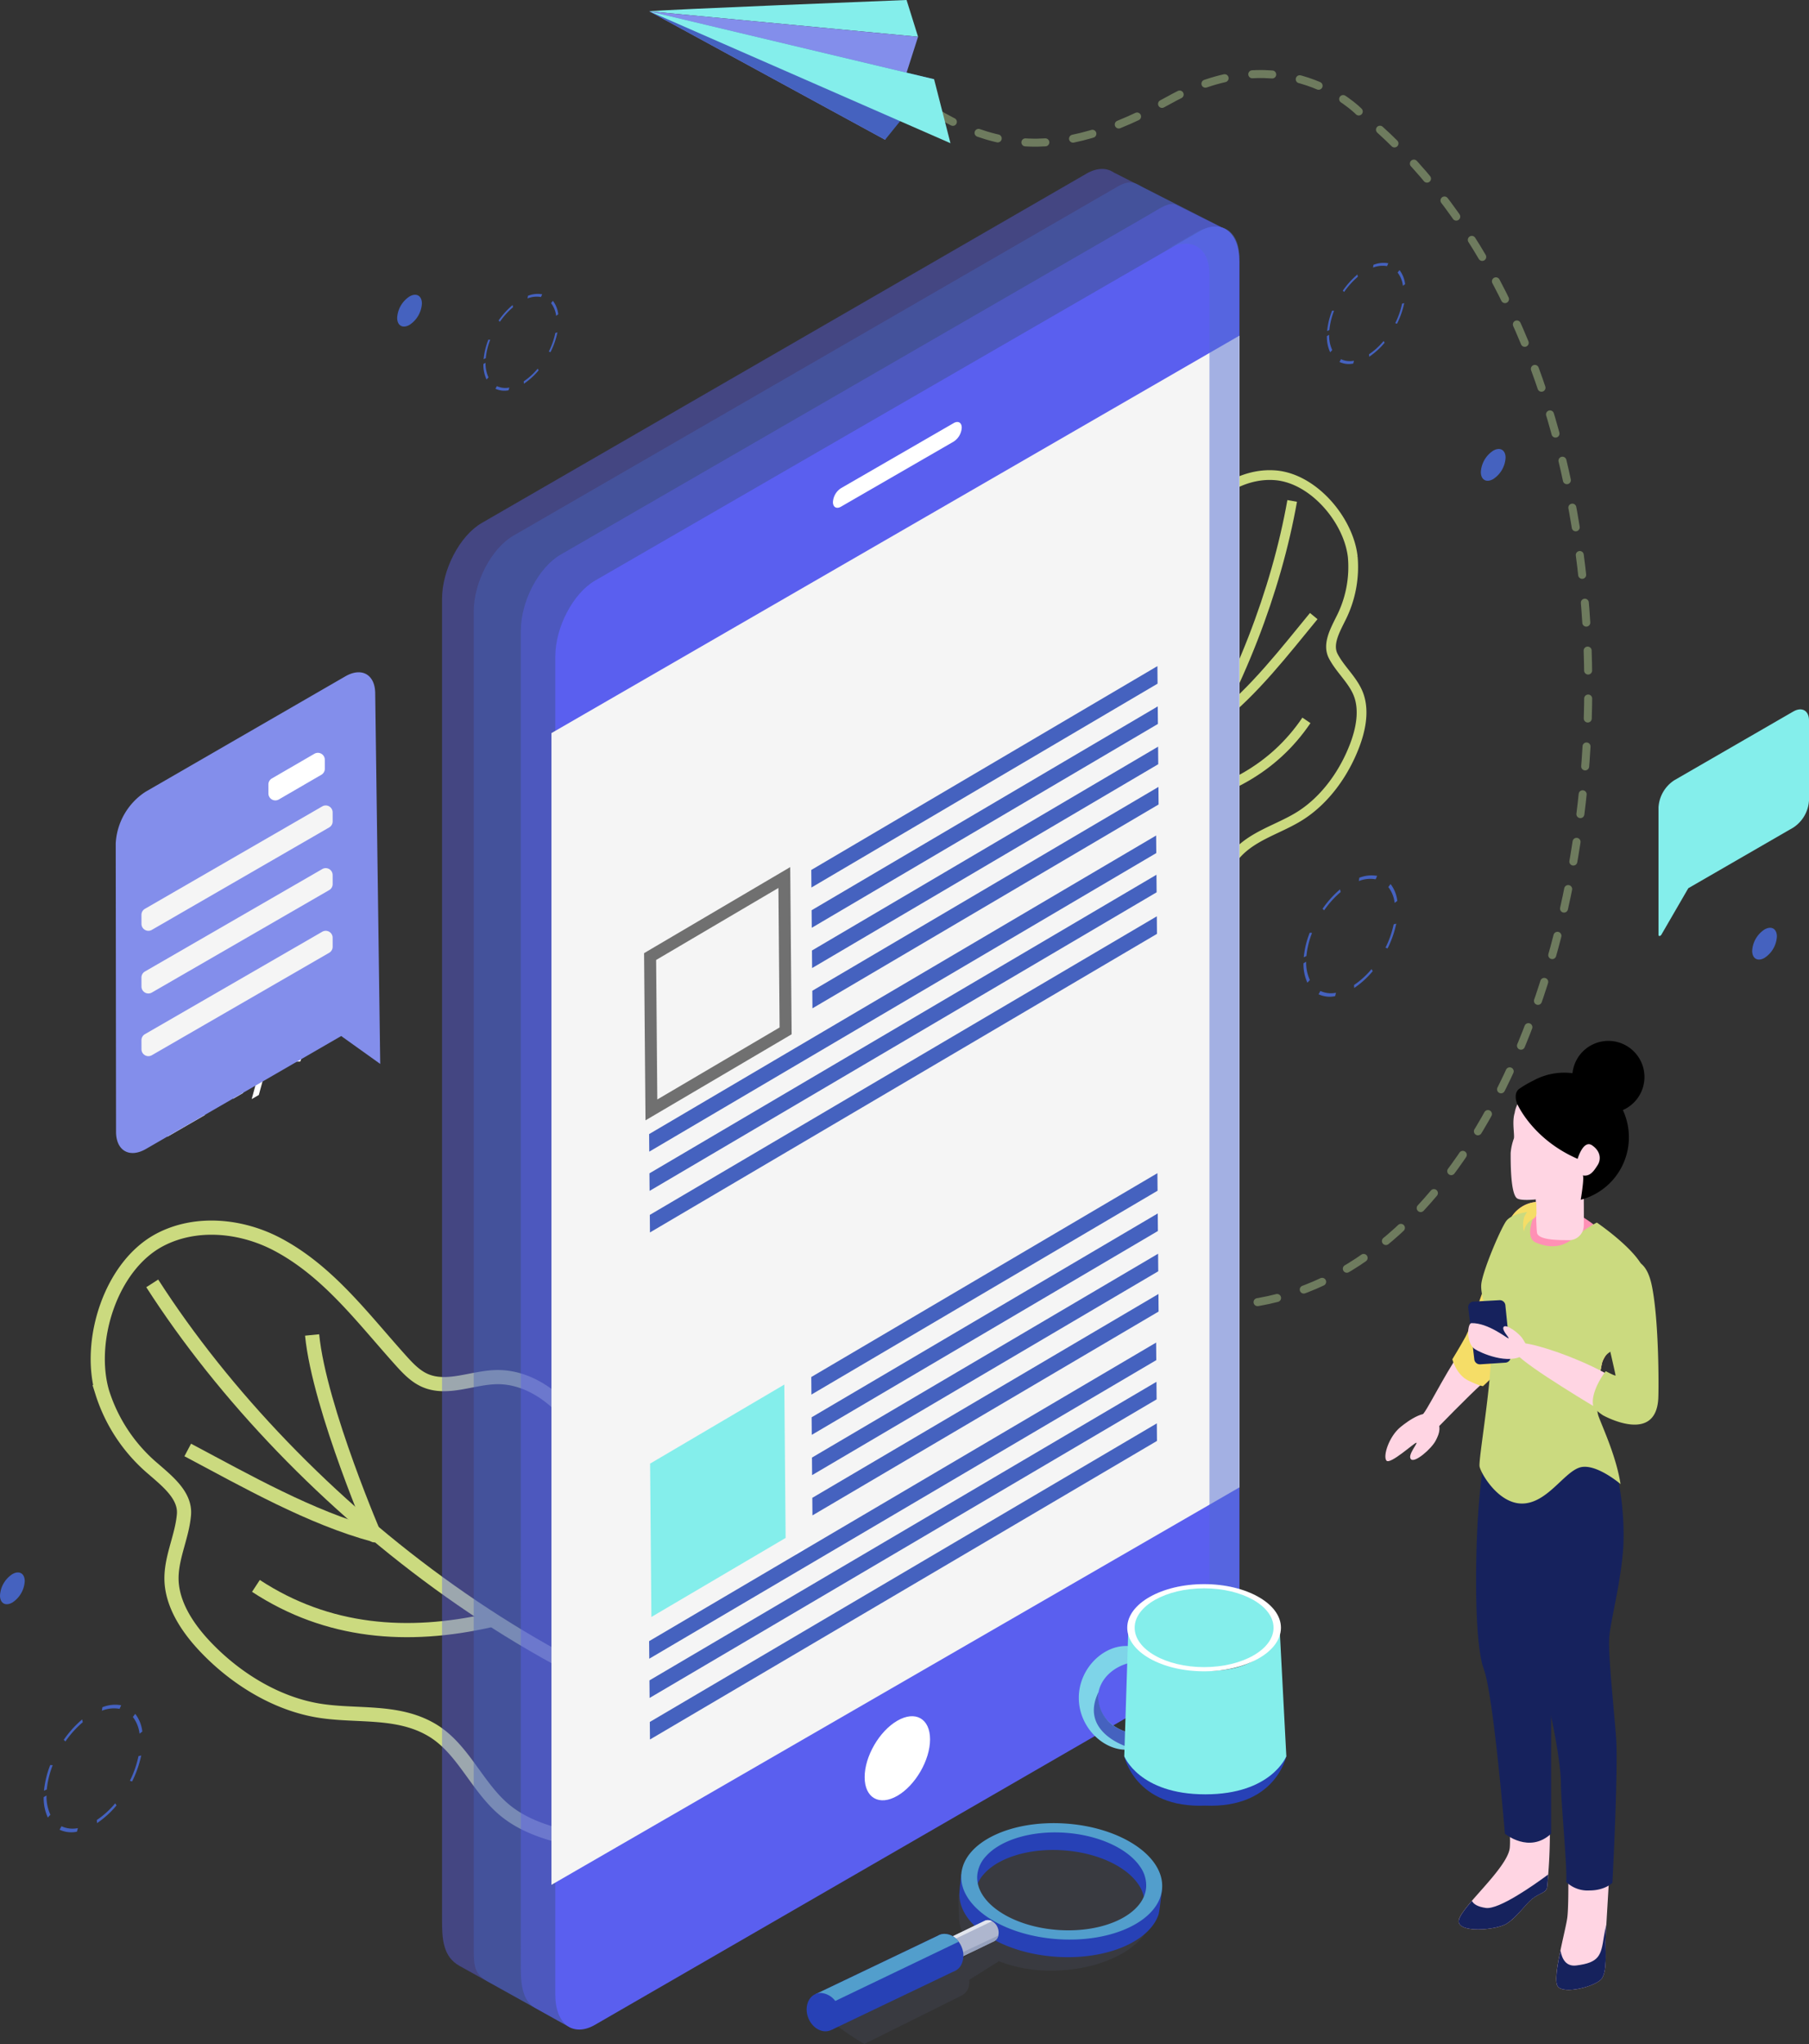 <svg id="img-master-visa" xmlns="http://www.w3.org/2000/svg" xmlns:xlink="http://www.w3.org/1999/xlink" width="452.869" height="511.374" viewBox="0 0 452.869 511.374">
  <rect x="0" y="0" width="452.869" height="511.374" fill="#333333" stroke="none"/>
  <defs>
    <clipPath id="clip-path">
      <rect id="Rectangle_10731" data-name="Rectangle 10731" width="78.957" height="50.38" fill="none"/>
    </clipPath>
    <clipPath id="clip-path-2">
      <rect id="Rectangle_10732" data-name="Rectangle 10732" width="196.445" height="465.179" fill="none"/>
    </clipPath>
    <clipPath id="clip-path-3">
      <rect id="Rectangle_10733" data-name="Rectangle 10733" width="188.513" height="461.265" fill="none"/>
    </clipPath>
    <clipPath id="clip-path-4">
      <rect id="Rectangle_10734" data-name="Rectangle 10734" width="176.717" height="456.581" fill="none"/>
    </clipPath>
    <clipPath id="clip-path-5">
      <rect id="Rectangle_10735" data-name="Rectangle 10735" width="18.177" height="367.087" fill="none"/>
    </clipPath>
  </defs>
  <path id="Path_75341" data-name="Path 75341" d="M537.074,600.655q.072.8.168,1.6" transform="translate(-324.399 -362.804)" fill="none" stroke="#4562bf" stroke-linecap="round" stroke-linejoin="round" stroke-width="5.176"/>
  <path id="Path_75342" data-name="Path 75342" d="M538.652,269.613c4.778,28.383,28.916,62.87,56.5,75.793C718.678,403.271,772.79,141.559,665.5,54.864c0,0-18.424-18.989-47.411-2.877-28.106,15.623-47.145,14.89-72.405-7.321" transform="translate(-325.353 -26.98)" fill="none" stroke="#889b71" stroke-linecap="round" stroke-linejoin="round" stroke-width="2" stroke-dasharray="5 7" opacity="0.7"/>
  <path id="Path_75343" data-name="Path 75343" d="M551.547,40.317q-.593-.533-1.19-1.082" transform="translate(-332.423 -23.699)" fill="none" stroke="#4562bf" stroke-linecap="round" stroke-linejoin="round" stroke-width="5.176"/>
  <path id="Path_75344" data-name="Path 75344" d="M410.5,2.836C412.422,2.465,474.9,0,474.9,0l2.878,9.2Z" transform="translate(-247.948 -0.002)" fill="#84eeeb"/>
  <path id="Path_75345" data-name="Path 75345" d="M477.778,13.525l-8.257,25.761L410.5,7.158Z" transform="translate(-247.948 -4.324)" fill="#838eeb"/>
  <path id="Path_75346" data-name="Path 75346" d="M469.522,39.286,410.5,7.158,481.79,24.145Z" transform="translate(-247.948 -4.324)" fill="#4562bf"/>
  <path id="Path_75347" data-name="Path 75347" d="M481.791,24.146,410.5,7.158l75.387,32.994Z" transform="translate(-247.948 -4.324)" fill="#84eeeb"/>
  <path id="Path_75348" data-name="Path 75348" d="M250.037,907.819a125.716,125.716,0,0,1-57.918-61.048c-3.255-7.4-5.834-15.2-10.47-21.822s-11.921-12.065-20-11.923c-6.065.107-12.374,3.263-17.932.835-2.515-1.1-4.43-3.2-6.265-5.24-9.4-10.462-17.991-22.078-30.626-28.774-9.029-4.785-20.385-5.922-29.441-1.189-12.335,6.448-18.206,25.3-14.477,38.136A41.3,41.3,0,0,0,75.73,836.023c3.6,3.135,8.05,6.662,7.645,11.417-.5,5.931-3.647,11.463-3.04,17.47.593,5.863,4.31,11.239,8.241,15.412,7.4,7.859,17.488,14.233,28.226,16.083,9.6,1.654,19.936-.276,28.7,4.944,7.757,4.62,11.17,14.156,18.1,19.941,5.859,4.888,13.652,6.645,21.152,8.052,19.991,3.752,46.739-5.464,65.279-21.522" transform="translate(-37.325 -468.491)" fill="none" stroke="#cbda7f" stroke-miterlimit="10" stroke-width="3.549"/>
  <path id="Path_75349" data-name="Path 75349" d="M96.249,810.84c35.809,55.749,104.945,110.242,174.6,118.246" transform="translate(-58.136 -489.758)" fill="none" stroke="#cbda7f" stroke-miterlimit="10" stroke-width="3.549"/>
  <path id="Path_75350" data-name="Path 75350" d="M197.317,843.439c1.812,18.451,16.454,52.045,15.585,50.035" transform="translate(-119.182 -509.448)" fill="none" stroke="#cbda7f" stroke-miterlimit="10" stroke-width="3.549"/>
  <path id="Path_75351" data-name="Path 75351" d="M118.686,916.108c14.644,7.758,30.723,16.936,46.722,21.259" transform="translate(-71.688 -553.342)" fill="none" stroke="#cbda7f" stroke-miterlimit="10" stroke-width="3.549"/>
  <path id="Path_75352" data-name="Path 75352" d="M161.795,1001.974c17.965,11.776,38,13.26,58.619,8.6" transform="translate(-97.727 -605.205)" fill="none" stroke="#cbda7f" stroke-miterlimit="10" stroke-width="3.549"/>
  <path id="Path_75353" data-name="Path 75353" d="M315.7,207.566a16.648,16.648,0,0,0,3.489-3.171l.252.4a17.65,17.65,0,0,1-3.7,3.364Zm-7.079,1.85.366-.664a5,5,0,0,0,3.111.356l-.178.685a5.292,5.292,0,0,1-3.3-.377m13.362-9.3a19.232,19.232,0,0,0,1.634-4.666l.521-.141a20.407,20.407,0,0,1-1.733,4.948Zm-16.379,3.11.539-.311a8.293,8.293,0,0,0,.74,3.654l-.493.532a8.8,8.8,0,0,1-.785-3.875m.056-1.21a17.982,17.982,0,0,1,1.192-4.891l.467.038a16.955,16.955,0,0,0-1.123,4.61Zm16.885-14.012.455-.594a6.788,6.788,0,0,1,1.346,3.365l-.532.4a6.4,6.4,0,0,0-1.27-3.171m-13.134,4.341a20.053,20.053,0,0,1,3.5-3.875l.121.532a18.9,18.9,0,0,0-3.3,3.653Zm7.251-5.528.1-.664a6.56,6.56,0,0,1,3.562-.373l-.3.685a6.193,6.193,0,0,0-3.357.351" transform="translate(-184.591 -112.152)" fill="#4562bf"/>
  <path id="Path_75354" data-name="Path 75354" d="M836.7,580.489a20.844,20.844,0,0,0,4.373-3.974l.316.5a22.122,22.122,0,0,1-4.639,4.217Zm-8.872,2.318.459-.832a6.259,6.259,0,0,0,3.9.445l-.223.859a6.634,6.634,0,0,1-4.135-.472m16.747-11.654a24.091,24.091,0,0,0,2.048-5.848l.653-.177a25.559,25.559,0,0,1-2.172,6.2Zm-20.529,3.9.675-.39a10.4,10.4,0,0,0,.927,4.579l-.618.667a11.024,11.024,0,0,1-.984-4.857m.07-1.516a22.551,22.551,0,0,1,1.494-6.131l.585.048a21.251,21.251,0,0,0-1.408,5.779Zm21.163-17.563.571-.744a8.515,8.515,0,0,1,1.687,4.218l-.667.5a8.022,8.022,0,0,0-1.591-3.975m-16.462,5.441a25.166,25.166,0,0,1,4.384-4.856l.152.667a23.688,23.688,0,0,0-4.132,4.578Zm9.088-6.929.123-.832a8.218,8.218,0,0,1,4.465-.468l-.38.859a7.762,7.762,0,0,0-4.208.44" transform="translate(-497.732 -334.051)" fill="#4562bf"/>
  <path id="Path_75355" data-name="Path 75355" d="M849.411,188.938a17.393,17.393,0,0,0,3.646-3.313l.264.418a18.433,18.433,0,0,1-3.867,3.515Zm-7.4,1.932.383-.693a5.219,5.219,0,0,0,3.25.371l-.186.716a5.53,5.53,0,0,1-3.447-.394m13.961-9.715a20.1,20.1,0,0,0,1.707-4.875l.544-.148a21.321,21.321,0,0,1-1.811,5.17ZM838.863,184.4l.563-.325a8.668,8.668,0,0,0,.773,3.817l-.515.556a9.19,9.19,0,0,1-.82-4.049m.058-1.264a18.8,18.8,0,0,1,1.245-5.111l.488.04a17.706,17.706,0,0,0-1.174,4.817ZM856.563,168.5l.476-.621a7.1,7.1,0,0,1,1.407,3.516l-.556.418a6.683,6.683,0,0,0-1.327-3.314m-13.723,4.536a20.976,20.976,0,0,1,3.654-4.049l.127.556a19.746,19.746,0,0,0-3.444,3.816Zm7.576-5.776.1-.693a6.854,6.854,0,0,1,3.722-.39l-.316.716a6.472,6.472,0,0,0-3.508.367" transform="translate(-506.684 -100.307)" fill="#4562bf"/>
  <path id="Path_75356" data-name="Path 75356" d="M40.919,1105.891a21.929,21.929,0,0,0,4.6-4.177l.333.527a23.251,23.251,0,0,1-4.877,4.433Zm-9.326,2.437.482-.875a6.582,6.582,0,0,0,4.1.468l-.234.9a6.974,6.974,0,0,1-4.346-.5m17.6-12.25a25.3,25.3,0,0,0,2.153-6.147l.686-.186a26.894,26.894,0,0,1-2.283,6.52Zm-21.579,4.1.71-.409a10.927,10.927,0,0,0,.975,4.814l-.65.7a11.59,11.59,0,0,1-1.034-5.105m.074-1.594a23.688,23.688,0,0,1,1.57-6.445l.615.05a22.374,22.374,0,0,0-1.48,6.074Zm22.246-18.463.6-.782a8.953,8.953,0,0,1,1.774,4.433l-.7.527a8.429,8.429,0,0,0-1.673-4.179m-17.3,5.72a26.476,26.476,0,0,1,4.608-5.105l.159.7a24.91,24.91,0,0,0-4.343,4.812Zm9.553-7.284.129-.874a8.642,8.642,0,0,1,4.694-.491l-.4.9a8.159,8.159,0,0,0-4.423.463" transform="translate(-16.681 -650.553)" fill="#4562bf"/>
  <path id="Path_75357" data-name="Path 75357" d="M0,999.236c0,1.961,1.386,2.751,3.095,1.765a6.819,6.819,0,0,0,3.095-5.338c0-1.961-1.386-2.751-3.095-1.765A6.819,6.819,0,0,0,0,999.236" transform="translate(0 -600.07)" fill="#4562bf"/>
  <path id="Path_75358" data-name="Path 75358" d="M251.09,192c0,1.961,1.386,2.751,3.095,1.765a6.819,6.819,0,0,0,3.095-5.338c0-1.961-1.386-2.751-3.095-1.765A6.819,6.819,0,0,0,251.09,192" transform="translate(-151.662 -112.49)" fill="#4562bf"/>
  <path id="Path_75359" data-name="Path 75359" d="M936.187,289.438c0,1.961,1.386,2.751,3.095,1.764a6.819,6.819,0,0,0,3.095-5.338c0-1.961-1.386-2.751-3.095-1.765a6.819,6.819,0,0,0-3.095,5.338" transform="translate(-565.469 -171.344)" fill="#4562bf"/>
  <path id="Path_75360" data-name="Path 75360" d="M1085.268,612.41c0,1.961,1.385,2.751,3.095,1.765a6.819,6.819,0,0,0,3.094-5.338c0-1.961-1.385-2.751-3.094-1.765a6.818,6.818,0,0,0-3.095,5.338" transform="translate(-646.625 -374.53)" fill="#4562bf"/>
  <path id="Path_75361" data-name="Path 75361" d="M616.194,427.879a86.433,86.433,0,0,0,20.588-54.069c.107-5.557-.322-11.188.866-16.618s4.37-10.812,9.536-12.861c3.876-1.538,8.715-1.205,11.6-4.218a13.333,13.333,0,0,0,2.588-4.983c3.2-9.128,5.57-18.772,11.815-26.366,4.462-5.426,11.366-9.154,18.366-8.548,9.533.826,18.25,11.234,19.282,20.364a28.4,28.4,0,0,1-3.047,15.6c-1.452,2.941-3.344,6.358-1.829,9.268,1.89,3.63,5.349,6.308,6.554,10.28,1.176,3.877.24,8.273-1.149,11.961-2.616,6.947-7.329,13.661-13.652,17.678-5.655,3.592-12.722,5.1-16.9,10.735-3.7,4.985-3.34,11.939-6.208,17.445-2.423,4.653-6.9,7.831-11.289,10.709-11.691,7.673-31.1,8.907-47.118,3.626" transform="translate(-372.189 -181.297)" fill="none" stroke="#cbda7f" stroke-miterlimit="10" stroke-width="2.44"/>
  <path id="Path_75362" data-name="Path 75362" d="M695.675,316.5c-7.962,44.853-37.4,97.733-79.48,121.252" transform="translate(-372.189 -191.174)" fill="none" stroke="#cbda7f" stroke-miterlimit="10" stroke-width="2.44"/>
  <path id="Path_75363" data-name="Path 75363" d="M761.41,363.945c3.735,12.187,3.338,37.379,3.358,35.874" transform="translate(-459.901 -219.828)" fill="none" stroke="#7598fb" stroke-miterlimit="10" stroke-width="2.44"/>
  <path id="Path_75364" data-name="Path 75364" d="M793.906,389.238c-7.238,8.8-15.01,18.88-24.017,25.858" transform="translate(-465.022 -235.106)" fill="none" stroke="#cbda7f" stroke-miterlimit="10" stroke-width="2.44"/>
  <path id="Path_75365" data-name="Path 75365" d="M772.657,455.134c-8.282,12.228-20.6,18.472-34.919,20.974" transform="translate(-445.603 -274.907)" fill="none" stroke="#cbda7f" stroke-miterlimit="10" stroke-width="2.44"/>
  <g id="Group_43842" data-name="Group 43842" transform="translate(209.498 460.994)" opacity="0.34">
    <g id="Group_43841" data-name="Group 43841">
      <g id="Group_43840" data-name="Group 43840" clip-path="url(#clip-path)">
        <path id="Path_75366" data-name="Path 75366" d="M607.988,1181.308v-.014l-.18-4.117s0-.014,0-.04l0-.173-.013.027c-.448-7.61-11.458-13.316-24.718-12.793-13.341.511-23.905,7.173-23.592,14.838l.167,4.158c.127,2.922,1.781,5.55,4.528,7.674l-5.074,3.176a3.865,3.865,0,0,0-2.023-.364,3.584,3.584,0,0,0-1.027.289,1.041,1.041,0,0,0-.162.095l-.2.122c-.041.013-.054.04-.081.054s-.04.04-.067.054l-26.491,15.678a72.009,72.009,0,0,0,6.885,4.572l24.355-12.114a2.46,2.46,0,0,0,.565-.378,3.319,3.319,0,0,0,1.095-1.486,4.738,4.738,0,0,0,.235-2.076l6.716-4.2a2.944,2.944,0,0,0,.337-.2,1.7,1.7,0,0,0,.254-.282,36.628,36.628,0,0,0,14.89,2.357c12.975-.521,23.313-6.808,23.612-14.214l.014.013Z" transform="translate(-529.051 -1164.165)" fill="#6d7dbc" opacity="0.29"/>
      </g>
    </g>
  </g>
  <path id="Path_75367" data-name="Path 75367" d="M606.552,1170.706a8.617,8.617,0,0,0,.122,2.179c1.308,7.087,11.359,13.149,23.968,14.027s23.431-3.733,25.746-10.567c.234-.692.887-6.544.887-6.544s-5.289-13.237-24.2-15.107C616,1153.005,607,1166.3,607,1166.3s-.351,3.016-.451,4.4m3.992.278a8.063,8.063,0,0,1,2.153-4.79c3.59-4.04,11.233-6.5,19.87-5.9s15.849,4.1,18.821,8.593a8.019,8.019,0,0,1,1.442,5.04c-.486,6.715-10.027,8.4-21.7,7.588s-21.067-3.815-20.581-10.53" transform="translate(-366.352 -697.361)" fill="#2741b6"/>
  <path id="Path_75368" data-name="Path 75368" d="M595.72,1218.442l.407.744a.009.009,0,0,0,.007,0l1.828,3.33.469.856,10.007-4.833h0a1.7,1.7,0,0,0,.363-.176,2.032,2.032,0,0,0,.743-.82,2.479,2.479,0,0,0,.2-.556h0a3.214,3.214,0,0,0-.124-1.859,3.159,3.159,0,0,0-1.455-1.724,2.216,2.216,0,0,0-1.05-.268,1.845,1.845,0,0,0-.628.106.9.9,0,0,0-.106.042l-.135.067a.185.185,0,0,0-.048.025Z" transform="translate(-359.822 -732.752)" fill="#aeb6ce"/>
  <path id="Path_75369" data-name="Path 75369" d="M595.72,1218.442l.407.744a.009.009,0,0,0,.007,0l12.042-5.783a2.216,2.216,0,0,0-1.05-.268,1.845,1.845,0,0,0-.628.106.9.9,0,0,0-.106.042l-.135.067a.185.185,0,0,0-.048.025Z" transform="translate(-359.822 -732.752)" fill="#e2e5ed"/>
  <path id="Path_75370" data-name="Path 75370" d="M601.378,1228.393l.47.856,10.007-4.833h0a1.712,1.712,0,0,0,.364-.176,2.036,2.036,0,0,0,.743-.82,2.462,2.462,0,0,0,.2-.555Z" transform="translate(-363.24 -738.625)" fill="#95a0bc"/>
  <path id="Path_75371" data-name="Path 75371" d="M515.835,1236.869l1.126,2.5,2.893,6.422,30.447-14.547a0,0,0,0,0,0,0h.007a2.972,2.972,0,0,0,.631-.307,3.5,3.5,0,0,0,1.3-1.427,5.311,5.311,0,0,0,.141-4.211,5.972,5.972,0,0,0-.821-1.519.012.012,0,0,1,0-.007,4.513,4.513,0,0,0-3.539-1.942,3.152,3.152,0,0,0-1.093.185,1.084,1.084,0,0,0-.186.071l-.235.116a.46.46,0,0,0-.085.043c-.022.012-.041.029-.063.041Z" transform="translate(-311.571 -738)" fill="#2741b6"/>
  <path id="Path_75372" data-name="Path 75372" d="M515.835,1236.869l1.126,2.5,3.552-.677,31.05-14.9a.024.024,0,0,0,0-.011.012.012,0,0,1,0-.007,4.513,4.513,0,0,0-3.539-1.942,3.152,3.152,0,0,0-1.093.185,1.084,1.084,0,0,0-.186.071l-.235.116a.46.46,0,0,0-.085.043c-.022.012-.041.029-.063.041Z" transform="translate(-311.571 -738)" fill="#529ecc"/>
  <path id="Path_75373" data-name="Path 75373" d="M607.693,1164.685a8.618,8.618,0,0,0,.122,2.179c1.308,7.087,11.359,13.15,23.968,14.027s23.431-3.733,25.746-10.567a8.6,8.6,0,0,0,.435-2.141c.578-7.987-10.205-15.243-24.089-16.209s-25.6,4.724-26.181,12.712m3.992.278a8.061,8.061,0,0,1,2.153-4.79c3.59-4.04,11.233-6.5,19.87-5.9s15.849,4.1,18.821,8.593a8.021,8.021,0,0,1,1.442,5.04c-.486,6.716-10.344,11.5-22.022,10.688s-20.749-6.915-20.263-13.63" transform="translate(-367.041 -695.742)" fill="#529ecc"/>
  <path id="Path_75374" data-name="Path 75374" d="M510.327,1265.268c.938,2.547,3.375,4.018,5.453,3.285h.006a2.991,2.991,0,0,0,.633-.307,3.54,3.54,0,0,0,1.294-1.429,5.3,5.3,0,0,0,.144-4.209,4.942,4.942,0,0,0-4.366-3.47,3.2,3.2,0,0,0-1.093.185,1.653,1.653,0,0,0-.185.072l-.237.117a.348.348,0,0,0-.083.042c-1.717.958-2.424,3.385-1.567,5.715" transform="translate(-308.024 -760.535)" fill="#2741b6"/>
  <path id="Path_75376" data-name="Path 75376" d="M108.75,676.3l-2.51,1.449A10.028,10.028,0,0,1,107.614,673a8.981,8.981,0,0,1,3.269-3.327,4.023,4.023,0,0,1,2.174-.659,1.9,1.9,0,0,1,1.508.849,3.3,3.3,0,0,1,.565,1.958,10.692,10.692,0,0,1-.685,3.371,33.693,33.693,0,0,1-2.507,5.214l-1.518,2.713,4.82-2.783v2.733l-9.369,5.41v-1.414l4.184-7.311a29.386,29.386,0,0,0,2.018-4,6.784,6.784,0,0,0,.5-2.225,1.227,1.227,0,0,0-.52-1.182,1.349,1.349,0,0,0-1.338.187,3.691,3.691,0,0,0-1.379,1.5,5.012,5.012,0,0,0-.588,2.26" transform="translate(-63.948 -404.092)" fill="#fff"/>
  <path id="Path_75377" data-name="Path 75377" d="M138.314,651.841l2.566-1.482v9.992l1.2-.7v2.732l-1.2.7v3.187l-2.519,1.455v-3.187l-5.9,3.408v-2.733Zm.047,9.965v-5.2l-3.089,6.985Z" transform="translate(-80.006 -392.826)" fill="#fff"/>
  <path id="Path_75378" data-name="Path 75378" d="M159.115,658.918l6.07-22.233,1.8-1.036L160.9,657.887Z" transform="translate(-96.107 -383.94)" fill="#fff"/>
  <path id="Path_75379" data-name="Path 75379" d="M182.844,626.722l8.872-5.122v1.551l-6.1,17.885-2.175.045,5.081-14.858-5.673,3.275Z" transform="translate(-110.44 -375.455)" fill="#fff"/>
  <g id="Group_43845" data-name="Group 43845" transform="translate(110.659 42.26)" opacity="0.42">
    <g id="Group_43844" data-name="Group 43844">
      <g id="Group_43843" data-name="Group 43843" clip-path="url(#clip-path-2)">
        <path id="Path_75380" data-name="Path 75380" d="M475.9,122l-28.355-14.426c-1.778-1.185-4.157-1.174-6.78.34L289.405,195.3c-5.5,3.173-9.953,11.688-9.953,19.017V544.736c0,4.622.142,9.249,4.433,11.6,4.446,2.436,20.992,11.68,27.638,15.376,1.338.743,2.014-.839,1.963-2.368-.19-5.685-.547-16.431-.547-17.28,0-1.028-.78-7.125-.956-8.489l128.777-74.349c5.5-3.173,9.953-11.688,9.953-19.017v-309.1Z" transform="translate(-279.452 -106.723)" fill="#5a5fef"/>
      </g>
    </g>
  </g>
  <g id="Group_43848" data-name="Group 43848" transform="translate(118.59 45.656)" opacity="0.42">
    <g id="Group_43847" data-name="Group 43847">
      <g id="Group_43846" data-name="Group 43846" clip-path="url(#clip-path-3)">
        <path id="Path_75381" data-name="Path 75381" d="M487.994,127.174l-21.22-10.8c-1.778-1.185-3.361-1.632-5.984-.118L309.434,203.647c-5.5,3.173-9.953,11.688-9.953,19.017V557.437c0,4.622.386,6.341,4.047,8.258l19.531,10.868s9.912-14.991,9.912-16.149c0-1.028-.781-7.126-.956-8.489L460.79,477.576c5.5-3.174,9.953-11.688,9.953-19.017v-309.1Z" transform="translate(-299.481 -115.298)" fill="#4562bf"/>
      </g>
    </g>
  </g>
  <g id="Group_43851" data-name="Group 43851" transform="translate(130.387 51.03)" opacity="0.42">
    <g id="Group_43850" data-name="Group 43850">
      <g id="Group_43849" data-name="Group 43849" clip-path="url(#clip-path-4)">
        <path id="Path_75382" data-name="Path 75382" d="M505.989,135.376l-12.412-6.139c-1.778-1.184-4.389.789-7.012,2.3L339.225,216.607c-5.5,3.174-9.953,11.688-9.953,19.017V570.4c0,4.622.673,8.186,3.645,9.84l8.837,4.919c2.688.555,3.612.4,5.779-1,5.439-3.51,16.934-9.339,16.934-10.176,0-1.028-2.486-7.73-2.663-9.093l128.777-74.349c5.5-3.174,9.953-11.688,9.953-19.017v-309.1Z" transform="translate(-329.272 -128.873)" fill="#5a5fef"/>
      </g>
    </g>
  </g>
  <path id="Path_75383" data-name="Path 75383" d="M512.364,505.646,361.008,593.031c-5.5,3.174-9.953-.195-9.953-7.524V250.734c0-7.329,4.456-15.843,9.953-19.017l151.356-87.385c5.5-3.174,9.953.2,9.953,7.525V486.629c0,7.329-4.456,15.843-9.953,19.017" transform="translate(-212.042 -86.457)" fill="#5a5fef"/>
  <path id="Path_75384" data-name="Path 75384" d="M520.853,500.216,348.631,599.649V311.5l172.222-99.432Z" transform="translate(-210.578 -128.092)" fill="#f5f5f5"/>
  <path id="Path_75385" data-name="Path 75385" d="M501.815,981.28a3.143,3.143,0,0,1,1.534-2.37c.847-.489,1.535-.221,1.535.6" transform="translate(-303.103 -591.127)" fill="#fff"/>
  <path id="Path_75386" data-name="Path 75386" d="M563,1090.1c0,5.189-3.666,11.513-8.188,14.124s-8.188.521-8.188-4.669,3.666-11.513,8.188-14.123S563,1084.91,563,1090.1" transform="translate(-330.167 -654.936)" fill="#fff"/>
  <path id="Path_75387" data-name="Path 75387" d="M556.817,271.51,528.6,287.8c-1.113.642-2.015.128-2.015-1.149a4.439,4.439,0,0,1,2.015-3.476l28.214-16.29c1.113-.642,2.016-.128,2.016,1.149a4.44,4.44,0,0,1-2.016,3.476" transform="translate(-318.065 -161.035)" fill="#fff"/>
  <g id="Group_43854" data-name="Group 43854" transform="translate(292.044 56.682)" opacity="0.5" style="mix-blend-mode: multiply;isolation: isolate">
    <g id="Group_43853" data-name="Group 43853">
      <g id="Group_43852" data-name="Group 43852" clip-path="url(#clip-path-5)">
        <path id="Path_75388" data-name="Path 75388" d="M744.956,144.611l-7.448,4.3c5.926-3.421,10.729-.682,10.729,6.117V491.72c0,6.8-4.8,15.084-10.729,18.505l7.448-4.3c5.925-3.421,10.729-11.706,10.729-18.506V150.727c0-6.8-4.8-9.538-10.729-6.117" transform="translate(-737.508 -143.138)" fill="#526bd2"/>
      </g>
    </g>
  </g>
  <path id="Path_75389" data-name="Path 75389" d="M682.016,1052.92c0,7.168,5.878,12.98,11.825,12.98.11,0,.22,0,.329-.006l.143-.006a7.3,7.3,0,0,1-.373-.8v-.005c.123.043.191.063.191.063v-3.634l-.076-.024a11.889,11.889,0,0,1-2.529-1.1l-.145-.084a10.511,10.511,0,0,1-1.962-1.51,8.215,8.215,0,0,1-2.595-5.875,7.5,7.5,0,0,1,.086-1.145.08.08,0,0,1,0-.02c.552-3.578,3.617-6.512,7.693-7.562l.136-4.206a8.885,8.885,0,0,0-.9-.045c-5.947,0-11.825,5.81-11.825,12.979" transform="translate(-411.946 -628.139)" fill="#7ed4e8"/>
  <path id="Path_75390" data-name="Path 75390" d="M699.683,1082.611c.123.043.191.063.191.063v-3.654L699.8,1079a12.778,12.778,0,0,1-2.53-1.083c-.049-.027-.1-.056-.144-.084a9.59,9.59,0,0,1-1.962-1.51,8.967,8.967,0,0,1-2.508-7.019.1.1,0,0,1,0-.02,2.177,2.177,0,0,1,.053-.325c-4.569,9.287,5.45,13.133,6.974,13.657" transform="translate(-417.689 -645.662)" fill="#4562bf"/>
  <path id="Path_75391" data-name="Path 75391" d="M711.074,1105.985l.812-.9,6.153-.556,13,7.051,13-7.051,6.153.556.812.9.32.566s-2.735,13.065-20.286,12.339c-17.551.726-20.286-12.339-20.286-12.339Z" transform="translate(-429.304 -667.152)" fill="#2741b6"/>
  <path id="Path_75392" data-name="Path 75392" d="M711.811,1026.109c2.692,12.595,19.229,11.633,19.229,11.633s15.883,1.357,18.575-11.238l1.712,32.678s-3.727,9.518-20.286,9.518-20.286-9.518-20.286-9.518Z" transform="translate(-429.304 -619.783)" fill="#84eeeb"/>
  <path id="Path_75393" data-name="Path 75393" d="M712.641,1011.764c0,6.024,8.614,10.907,19.24,10.907s19.239-4.883,19.239-10.907-8.614-10.907-19.239-10.907-19.24,4.883-19.24,10.907" transform="translate(-430.444 -604.531)" fill="#fff"/>
  <path id="Path_75394" data-name="Path 75394" d="M717.327,1013.368c0,5.443,7.783,9.855,17.384,9.855s17.384-4.412,17.384-9.855-7.783-9.855-17.384-9.855-17.384,4.413-17.384,9.855" transform="translate(-433.274 -606.135)" fill="#84eeeb"/>
  <path id="Path_75407" data-name="Path 75407" d="M444.92,592.789l-33.6,19.773-.327-38.365,33.6-19.773Z" transform="translate(-248.246 -334.879)" fill="none" stroke="#707070" stroke-width="3"/>
  <path id="Path_75408" data-name="Path 75408" d="M599.576,425.245l-86.655,51-.037-4.392,86.655-51Z" transform="translate(-309.789 -254.201)" fill="#4562bf"/>
  <path id="Path_75409" data-name="Path 75409" d="M599.793,450.69l-86.655,51L513.1,497.3l86.654-51Z" transform="translate(-309.92 -269.57)" fill="#4562bf"/>
  <path id="Path_75410" data-name="Path 75410" d="M600.01,476.135l-86.655,51-.037-4.392,86.654-51Z" transform="translate(-310.051 -284.94)" fill="#4562bf"/>
  <path id="Path_75411" data-name="Path 75411" d="M600.227,501.579l-86.655,51-.037-4.392,86.655-51Z" transform="translate(-310.182 -300.309)" fill="#4562bf"/>
  <path id="Path_75412" data-name="Path 75412" d="M537.336,532.273l-126.927,74.7-.038-4.392,126.927-74.7Z" transform="translate(-247.869 -318.848)" fill="#4562bf"/>
  <path id="Path_75413" data-name="Path 75413" d="M537.547,557.065l-126.927,74.7-.038-4.392,126.927-74.7Z" transform="translate(-247.997 -333.822)" fill="#4562bf"/>
  <path id="Path_75414" data-name="Path 75414" d="M537.771,583.325l-126.927,74.7-.038-4.392,126.927-74.7Z" transform="translate(-248.132 -349.684)" fill="#4562bf"/>
  <path id="Path_75427" data-name="Path 75427" d="M444.92,913.151l-33.6,19.773-.327-38.365,33.6-19.773Z" transform="translate(-248.246 -528.383)" fill="#84eeeb"/>
  <path id="Path_75428" data-name="Path 75428" d="M599.576,745.608l-86.655,51-.037-4.392,86.655-51Z" transform="translate(-309.789 -447.705)" fill="#4562bf"/>
  <path id="Path_75429" data-name="Path 75429" d="M599.793,771.053l-86.655,51-.037-4.392,86.654-51Z" transform="translate(-309.92 -463.074)" fill="#4562bf"/>
  <path id="Path_75430" data-name="Path 75430" d="M600.01,796.5l-86.655,51-.037-4.392,86.654-51Z" transform="translate(-310.051 -478.442)" fill="#4562bf"/>
  <path id="Path_75431" data-name="Path 75431" d="M600.227,821.942l-86.655,51-.037-4.392,86.655-51Z" transform="translate(-310.182 -493.811)" fill="#4562bf"/>
  <path id="Path_75432" data-name="Path 75432" d="M537.336,852.636l-126.927,74.7-.038-4.392,126.927-74.7Z" transform="translate(-247.869 -512.351)" fill="#4562bf"/>
  <path id="Path_75433" data-name="Path 75433" d="M537.547,877.428l-126.927,74.7-.038-4.392,126.927-74.7Z" transform="translate(-247.997 -527.326)" fill="#4562bf"/>
  <path id="Path_75434" data-name="Path 75434" d="M537.771,903.688l-126.927,74.7-.038-4.392,126.927-74.7Z" transform="translate(-248.132 -543.188)" fill="#4562bf"/>
  <path id="Path_75436" data-name="Path 75436" d="M66.115,289.072a16.446,16.446,0,0,0-7.452,12.907l.081,72.167c.013,4.737,3.378,6.655,7.5,4.274l48.865-28.246,9.767,6.978-1.256-92.677c-.014-4.736-3.366-6.662-7.488-4.281Z" transform="translate(-29.691 -90.974)" fill="#838eeb"/>
  <path id="Path_75437" data-name="Path 75437" d="M155.184,317.964l.006,2.259a1.73,1.73,0,0,0,2.6,1.492l10.656-6.182a1.731,1.731,0,0,0,.862-1.5l-.007-2.259a1.73,1.73,0,0,0-2.6-1.492l-10.656,6.182a1.729,1.729,0,0,0-.862,1.5" transform="translate(-87.991 -121.7)" fill="#fff"/>
  <path id="Path_75438" data-name="Path 75438" d="M74.928,370.665l.006,2.264a1.73,1.73,0,0,0,2.6,1.493l44.395-25.631a1.73,1.73,0,0,0,.865-1.5l-.006-2.264a1.731,1.731,0,0,0-2.6-1.494L75.793,369.161a1.73,1.73,0,0,0-.865,1.5" transform="translate(-39.516 -141.784)" fill="#f5f5f5"/>
  <path id="Path_75439" data-name="Path 75439" d="M74.928,410.264l.006,2.264a1.73,1.73,0,0,0,2.6,1.493l44.395-25.631a1.73,1.73,0,0,0,.865-1.5l-.006-2.264a1.731,1.731,0,0,0-2.6-1.494L75.793,408.76a1.73,1.73,0,0,0-.865,1.5" transform="translate(-39.516 -165.702)" fill="#f5f5f5"/>
  <path id="Path_75440" data-name="Path 75440" d="M74.928,449.862l.006,2.264a1.73,1.73,0,0,0,2.6,1.493l44.395-25.631a1.73,1.73,0,0,0,.865-1.5l-.006-2.264a1.731,1.731,0,0,0-2.6-1.494L75.793,448.358a1.73,1.73,0,0,0-.865,1.5" transform="translate(-39.516 -189.62)" fill="#f5f5f5"/>
  <path id="Path_75442" data-name="Path 75442" d="M1075.509,483.784l-29.8,17.207a8.7,8.7,0,0,0-3.936,6.788v31.859c0,.209.1.327.271.309a.712.712,0,0,0,.479-.385l6.707-11.569,26.281-15.174a8.7,8.7,0,0,0,3.936-6.788v-20c0-2.484-1.771-3.494-3.936-2.244" transform="translate(-626.577 -305.772)" fill="#84eeeb" fill-rule="evenodd"/>
  <path id="Path_75444" data-name="Path 75444" d="M901.165,871.847l1.32-.475s8.232-8.457,11.328-11.208-2.253-12.639-5.291-8.178c-4.511,6.624-8.661,15.422-9.773,16.087" transform="translate(-542.856 -513.922)" fill="#ffd5e3"/>
  <path id="Path_75445" data-name="Path 75445" d="M888.56,894.309c-1.949-3.278-7.226.724-8.974,2.156-2.849,2.333-4.415,7.215-3.509,8.361s7.075-4.548,7.5-4.461-2.309,3.148-1.348,4.136,5.1-2.594,6.188-4.658,1.365-3.48.143-5.535" transform="translate(-529.006 -539.414)" fill="#ffd5e3"/>
  <path id="Path_75446" data-name="Path 75446" d="M926.891,807.652s-4.015,12.074-5.491,14.735-3.232,5.515-3.232,5.515,1,3.876,3.967,5.309,3.7,1.42,3.7,1.42,4.523-4.062,5.215-5.744-1.12-13.669-1.12-13.669Z" transform="translate(-554.585 -487.832)" fill="#f5dd67"/>
  <path id="Path_75447" data-name="Path 75447" d="M922.2,1012.705c-.39,3.238,9.348,2.435,11.977.8s4.674-4.869,6.5-6.281c1.826-1.437,3.433-1.437,3.652-2.848.049-.414.171-1.582.268-3.189a131.622,131.622,0,0,0,.341-15.069c-.413-6.5.536-21.5-.609-29.213-.17-1.1-.292-2.24-.414-3.433-.56-5.916-.584-12.756-.755-16.8-.219-4.869.95-24.2.95-24.2s1.217-22.324,1.217-27.582c0-1.777-1.436-2.751-3.36-3.238-3.773-1.022-9.421-.219-9.421-.219-6.695,31.648-3.992,49.492-3.846,59.449.122,8.934,2.629,14.607,3.651,24.539s3.043,23.93,2.629,29.018c-.268,3.408-5.794,9.056-9.495,13.341-1.777,2.094-3.14,3.846-3.286,4.917" transform="translate(-557.014 -532.221)" fill="#ffd5e3"/>
  <path id="Path_75448" data-name="Path 75448" d="M937.461,874.423s-2.876,17.29-3.713,29.056-1.067,33.342,1.354,39.763,5.286,41.182,5.286,41.182,6.068,5.072,11.569,0V921.535l5.1-43.415-5.825-7.842Z" transform="translate(-563.644 -525.66)" fill="#16225d"/>
  <path id="Path_75449" data-name="Path 75449" d="M956.2,906.373c2.045,6.281,8.131,6.889,7.3,17.041-.8,10.127-1.412,22.1.219,29.408.073.268.122.56.195.828v.024c1.582,7.011,3.506,13.876,4.674,27.144,1.217,13.8,1.217,27.8.8,31.234-.195,1.607-1.047,4.967-1.729,8.326-.828,3.871-1.461,7.742-.706,8.935,1.412,2.215,9.933,0,11.15-2.046,1.217-2.02.828-6.475.828-8.91,0-.438.073-2.045.219-4.43.633-10.858,2.337-37.953,2-44.258-.39-7.717-2.629-19.889-2.021-28.6.609-8.739,3.652-15.629,2.629-30.844-1-15.215-6.695-16.432-7.085-24.344-.267-4.942-7.376-4.82-12.708-4.041h-.024a55.615,55.615,0,0,0-5.745,1.193s-2.02,17.041,0,23.346" transform="translate(-577.014 -532.395)" fill="#ffd5e3"/>
  <path id="Path_75450" data-name="Path 75450" d="M954.469,881.109s-1.226,14.911,0,19.881,5.587,9.434,6.4,11.766.3,24.649.3,28,1.522,11.868,2.435,14.1,3.347,15.012,3.347,19.983,1.623,21,1.319,24.649a7.747,7.747,0,0,0,5.782,2.13c3.956,0,5.782-1.927,5.782-1.927s1.521-28.807.913-36.516-1.927-20.084-1.724-24.446,2.941-13.694,3.55-23.228a70.123,70.123,0,0,0-1.826-19.07l-5.275-15.317s-3.043-5.883-3.449-5.883-14.2.3-14.2.3Z" transform="translate(-576.182 -528.648)" fill="#16225d"/>
  <path id="Path_75451" data-name="Path 75451" d="M978.986,782.945c-1.369-8.9-4.869-11.411-12.781-17.5s-16.813-9.205-21.377-2.13-6.771,16.508-6.771,18.182,2.739,5.553,2.663,7.76-.3,18.106-.3,18.106,2.359,6.086,13.085,6.771,11.716-.913,11.716-.913,1.37-8.368,2.359-13.313,12.341-10.927,11.412-16.965" transform="translate(-566.598 -458.602)" fill="#ff90b5"/>
  <path id="Path_75452" data-name="Path 75452" d="M965.217,813.316s-.989,1.6-11.716.913-13.085-6.771-13.085-6.771.228-15.9.3-18.106-2.663-6.086-2.663-7.76,2.206-11.107,6.771-18.182a8.238,8.238,0,0,1,6.371-4c-.373.445-4.591,5.535-4.495,8.639.1,3.246,9.535,9.636,13.288,9.636,3.706,0,5.835-6.322,11.064-8.336,4.573,3.8,6.88,6.87,7.93,13.687.929,6.038-10.423,12.02-11.411,16.965s-2.359,13.313-2.359,13.313" transform="translate(-566.599 -458.695)" fill="#f5dd67"/>
  <path id="Path_75453" data-name="Path 75453" d="M949.479,773.116c6.08,2.487,8.825-.761,11.107-2.435a31.869,31.869,0,0,1,4.108-2.587s9.258,6.291,11.564,11.259c1.549,3.338.608,12.02-3.043,16.737s-6.537,3.623-7.3,7.441-1.829,10.208-.764,13.1,4.413,10.042,5.478,16.889c0,0-6.39-5.478-10.346-4.108s-8.064,8.825-14.15,8.977-10.5-7.607-10.8-9.281,2.891-19.932,2.891-28.6-2.891-13.846-2.435-17.193,4.463-12.882,6.086-15.418,7.608-2.637,7.608-2.637-3.347,6.492,0,7.861" transform="translate(-564.938 -462.225)" fill="#cbda7f"/>
  <path id="Path_75454" data-name="Path 75454" d="M970.909,748.818s.076,6.466.3,8.368,5.478,1.9,7.76,1.9a3.683,3.683,0,0,0,3.956-3.651c.076-2.206-.051-12.375-.051-12.375a30.828,30.828,0,0,0-7.4,2.637c-4.412,2.13-4.565,3.119-4.565,3.119" transform="translate(-586.441 -448.819)" fill="#ffd5e3"/>
  <path id="Path_75455" data-name="Path 75455" d="M956.04,690.286c-.71,2.231,0,5.376-.2,6.39a14.045,14.045,0,0,0-.811,3.652c0,1.623-.1,10.245,1.623,11.361s11.259-.406,13.186-1.927a20.571,20.571,0,0,0,3.449-3.651,4.14,4.14,0,0,0,3.449-1.522,20.039,20.039,0,0,0,2.435-16.128c-2.232-7.506-14.3-7.81-18.563-4.767s-4.565,6.593-4.565,6.593" transform="translate(-576.847 -411.867)" fill="#ffd5e3"/>
  <path id="Path_75456" data-name="Path 75456" d="M922.2,1195.821c-.39,3.238,9.348,2.434,11.977.8s4.674-4.869,6.5-6.281c1.826-1.437,3.433-1.437,3.652-2.848.049-.414.171-1.582.268-3.189-3.579,2.653-12.318,8.813-15.6,8.375-2.045-.292-3.092-.949-3.506-1.777-1.777,2.094-3.14,3.846-3.286,4.917" transform="translate(-557.014 -715.336)" fill="#16225d"/>
  <path id="Path_75457" data-name="Path 75457" d="M984.226,1231.414c1.412,2.215,9.933,0,11.15-2.045,1.217-2.02.827-6.476.827-8.91,0-.438.073-2.045.219-4.431-.244.974-.462,2.02-.633,3.091-.706,4.577-1.12,6.4-6.89,7.109-2.532.316-3.579-1.558-3.968-3.749-.828,3.87-1.461,7.742-.706,8.934" transform="translate(-594.281 -734.496)" fill="#16225d"/>
  <path id="Path_75458" data-name="Path 75458" d="M965.364,763.66a4.144,4.144,0,0,0-2.274,3.173,6.309,6.309,0,0,1,.1-3.753,11.454,11.454,0,0,1,2.981-3.669l.045,2.8a1.622,1.622,0,0,1-.853,1.45" transform="translate(-581.572 -458.695)" fill="#f5dd67"/>
  <path id="Path_75459" data-name="Path 75459" d="M1021.276,799.616c10.125-2.421,8.242,27.744,5.444,35.037s-4.888-1.181-6.694-13.9-2.734-20.186,1.25-21.139" transform="translate(-615.174 -482.895)" fill="#ffc8af"/>
  <path id="Path_75460" data-name="Path 75460" d="M987.409,867.263c6.385-6.788-21.319-17.89-29-18.771s-.986,4.255,9.61,10.937,16.873,10.5,19.386,7.834" transform="translate(-576.893 -512.441)" fill="#ffd5e3"/>
  <path id="Path_75461" data-name="Path 75461" d="M1021.732,802.1c-.969-4.686-3.043-7.3-7.81-6.492s-5.68,8.825-4.362,15.012,2.966,13.054,3.095,13.958c.038.264-2.453-1.057-2.453-1.057-1.963,2.57-3.9,6.508-3.029,9.1a13.265,13.265,0,0,0,2.311,1.92s13.288,7.475,13.872-4.245c.121-2.431.2-19.374-1.623-28.2" transform="translate(-608.215 -480.469)" fill="#cbda7f"/>
  <path id="Path_75462" data-name="Path 75462" d="M936.032,821.455l-6.538.361a1.375,1.375,0,0,0-1.288,1.539l1.516,12.908a1.4,1.4,0,0,0,1.48,1.238l6.322-.415a1.374,1.374,0,0,0,1.276-1.516l-1.3-12.854a1.4,1.4,0,0,0-1.468-1.261" transform="translate(-560.643 -496.168)" fill="#16225d"/>
  <path id="Path_75463" data-name="Path 75463" d="M942.241,843.8c-3.864,2.832-11.1-.466-12.441-1.386-2.187-1.5-1.842-6.436-.791-6.458,4.24-.092,8.983,3.9,9.283,3.807s-1.851-2.115-1.222-2.884,3.82,1.546,4.727,2.96,1.832,2.944.444,3.962" transform="translate(-560.635 -504.926)" fill="#ffd5e3"/>
  <path id="Path_75464" data-name="Path 75464" d="M959.017,681.83a25.142,25.142,0,0,1,3.5-2.063,16.165,16.165,0,1,1,11.994,29.748c.407-2.534.868-6.015.473-6.1,1.923.4,2.927-1.295,3.748-2.564s.9-3.36-1.344-4.928-3.659,3.36-3.659,3.36c-11.349-4.928-15.125-13.762-15.125-13.762s-1.079-2.4.413-3.695" transform="translate(-578.781 -409.352)"/>
  <path id="Path_75465" data-name="Path 75465" d="M994,666.677a9.033,9.033,0,1,0,9.034-9.034A9.034,9.034,0,0,0,994,666.677" transform="translate(-600.391 -397.225)"/>
</svg>
